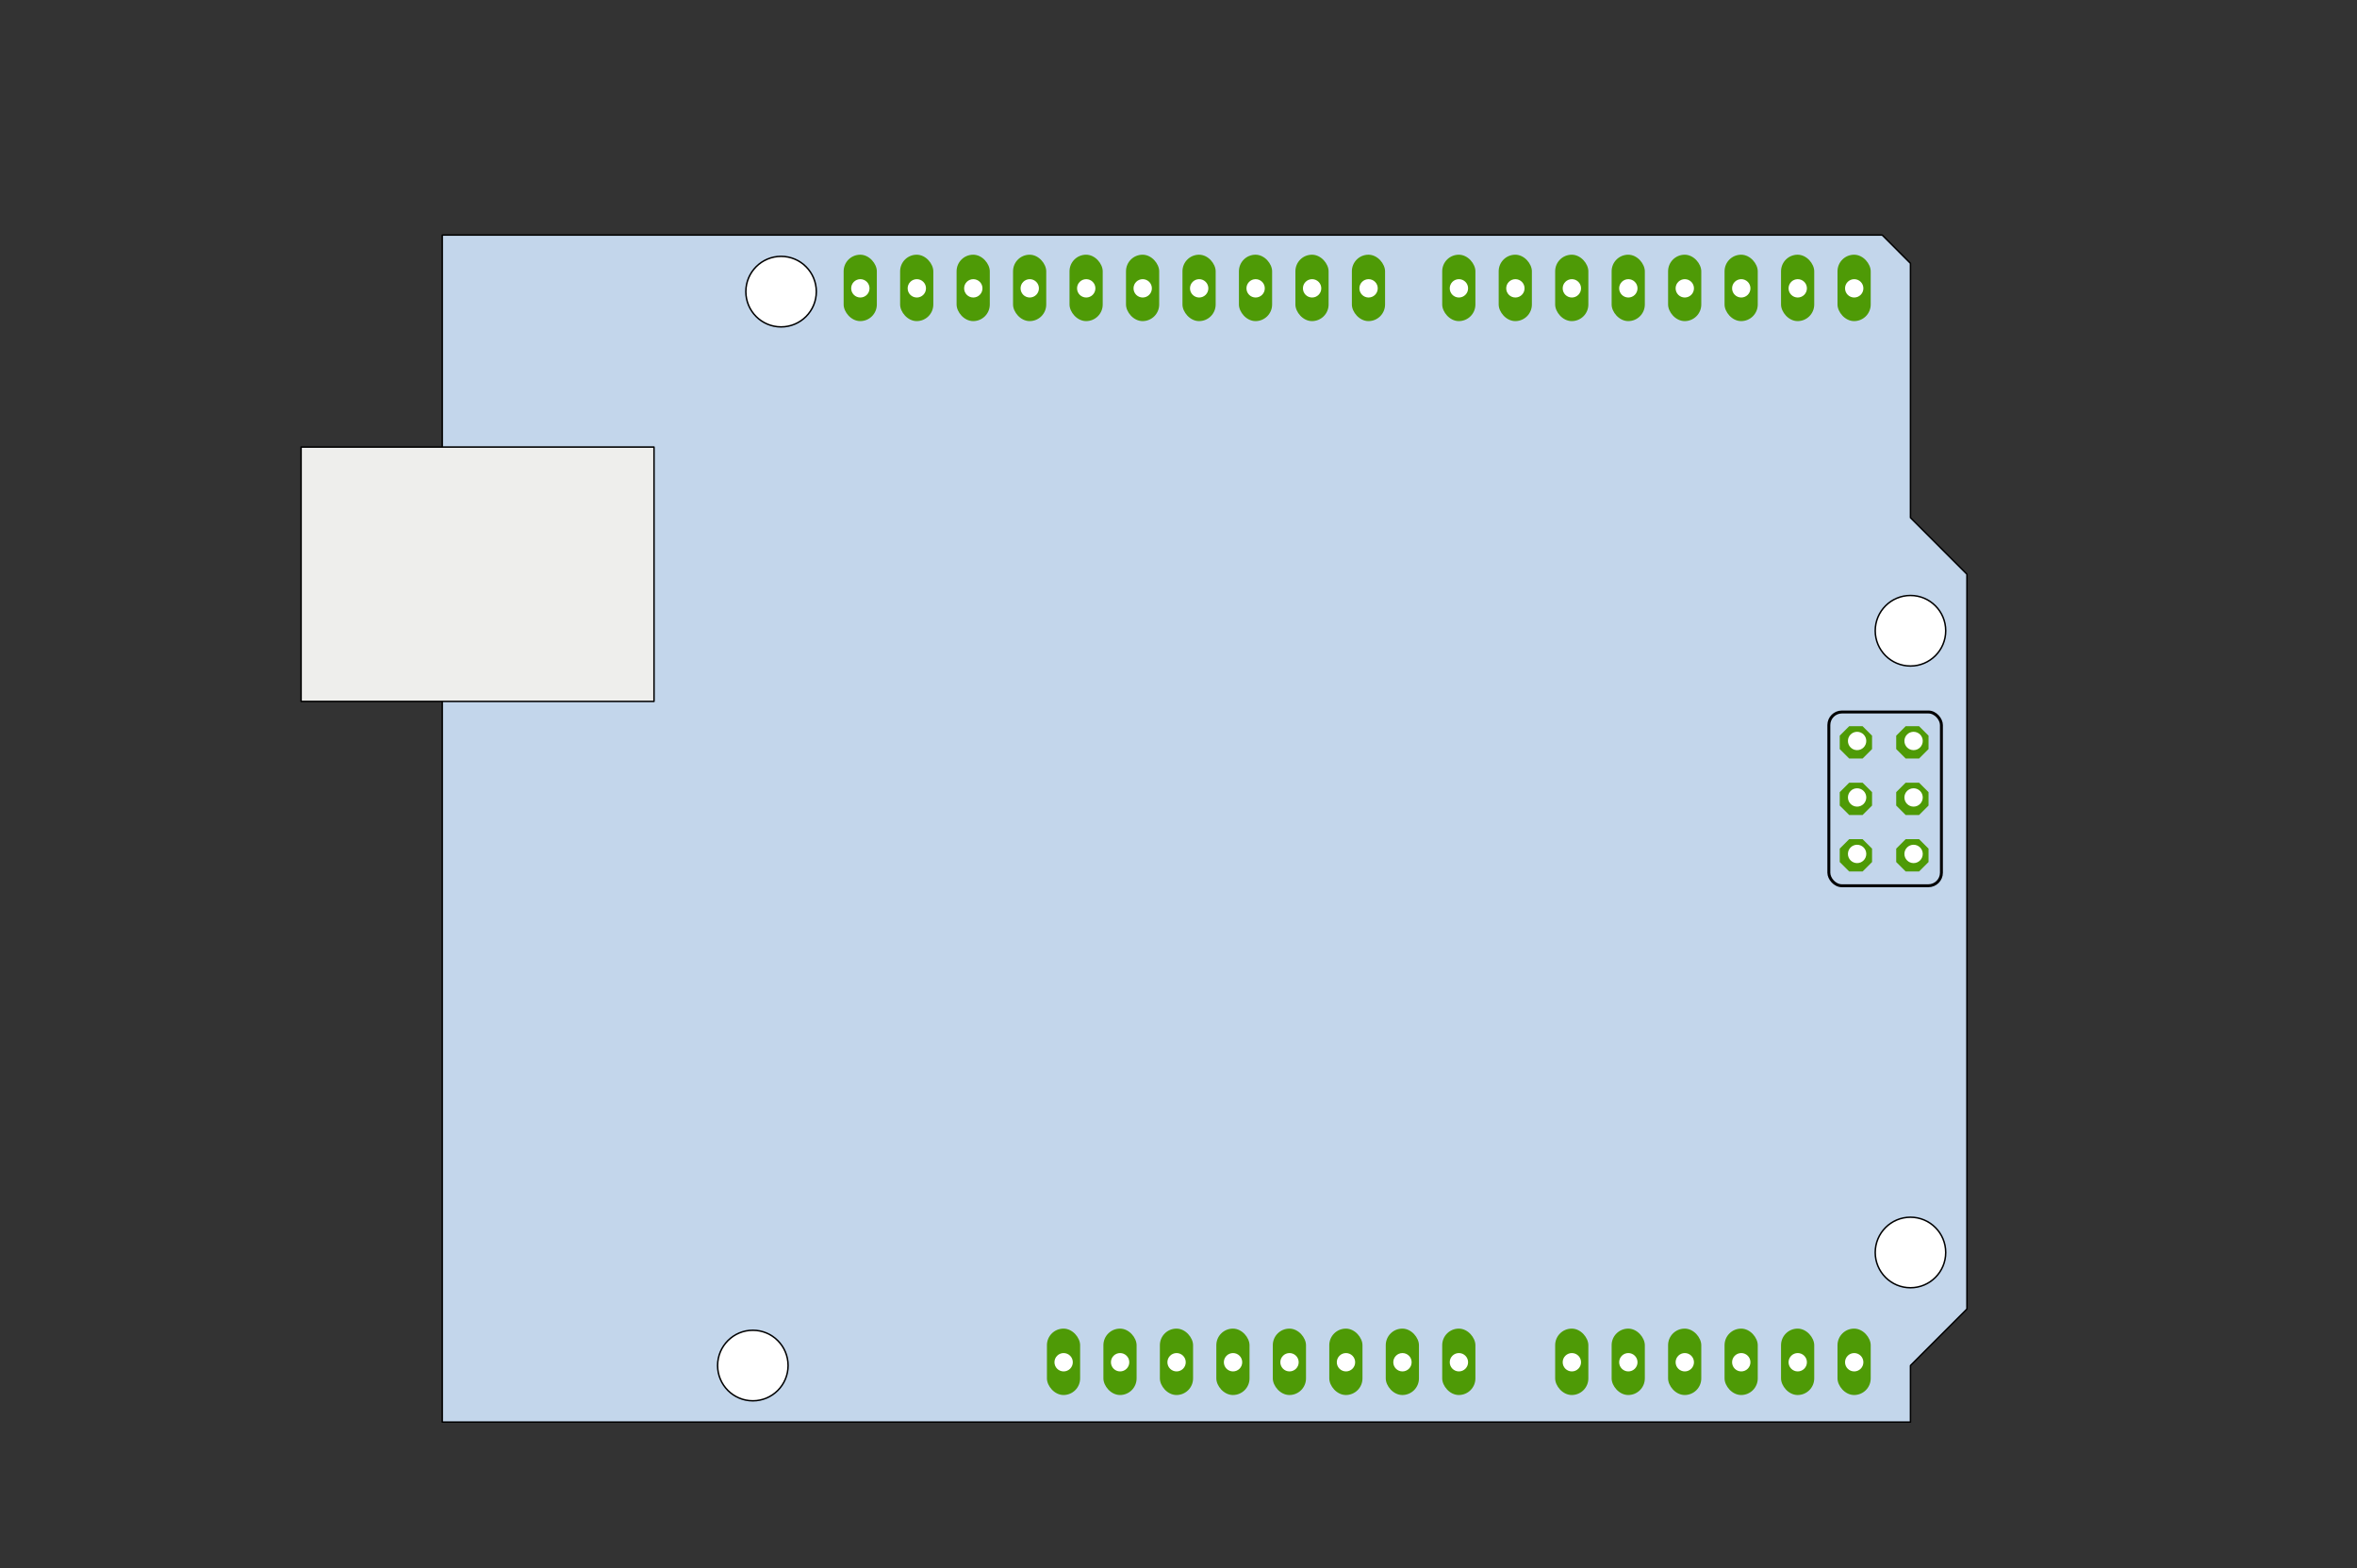 <?xml version="1.0" encoding="UTF-8" standalone="no"?>
<!-- Created with Inkscape (http://www.inkscape.org/) -->

<svg
   xmlns:dc="http://purl.org/dc/elements/1.1/"
   xmlns:cc="http://creativecommons.org/ns#"
   xmlns:rdf="http://www.w3.org/1999/02/22-rdf-syntax-ns#"
   xmlns:svg="http://www.w3.org/2000/svg"
   xmlns="http://www.w3.org/2000/svg"
   xmlns:sodipodi="http://sodipodi.sourceforge.net/DTD/sodipodi-0.dtd"
   xmlns:inkscape="http://www.inkscape.org/namespaces/inkscape"
   width="106.008mm"
   height="70.522mm"
   viewBox="0 0 106.008 70.522"
   id="svg2"
   version="1.1"
   inkscape:version="0.91+devel+osxmenu r12889"
   sodipodi:docname="uno.svg">
  <rect x="0" y="0" width="106.008" height="70.522" fill="#333333" stroke="none"/>
  <defs
     id="defs4">
    <marker
       style="overflow:visible"
       id="Arrow1Lend"
       refX="0"
       refY="0"
       orient="auto"
       inkscape:stockid="Arrow1Lend">
      <path
         transform="matrix(-0.8,0,0,-0.8,-10,0)"
         style="fill-rule:evenodd;stroke:#000000;stroke-width:1pt;marker-start:none"
         d="M 0,0 5,-5 -12.5,0 5,5 0,0 Z"
         id="path4521"
         inkscape:connector-curvature="0" />
    </marker>
  </defs>
  <sodipodi:namedview
     id="base"
     pagecolor="#ffffff"
     bordercolor="#666666"
     borderopacity="1.0"
     inkscape:pageopacity="0.0"
     inkscape:pageshadow="2"
     inkscape:zoom="2.1318143"
     inkscape:cx="212.5212"
     inkscape:cy="124.74188"
     inkscape:document-units="mm"
     inkscape:current-layer="layer1"
     showgrid="false"
     fit-margin-top="0"
     fit-margin-left="0"
     fit-margin-right="0"
     fit-margin-bottom="0"
     inkscape:window-width="1231"
     inkscape:window-height="756"
     inkscape:window-x="49"
     inkscape:window-y="22"
     inkscape:window-maximized="0" />
  <g
     inkscape:label="Layer 1"
     inkscape:groupmode="layer"
     id="layer1"
     transform="translate(-56.369,-49.55)">
    <path
       style="fill:#c3d6eb;fill-opacity:1;stroke:#000000;stroke-width:0.066;stroke-linecap:round;stroke-linejoin:round;stroke-miterlimit:4;stroke-dasharray:none;stroke-opacity:1"
       d="m 76.26,113.503 66.034,0 0,-2.542 2.54,-2.542 0,-33.045 -2.54,-2.542 0,-11.439 -1.27,-1.271 -64.764,9e-6 z"
       id="path3132"
       inkscape:connector-curvature="0"
       sodipodi:nodetypes="cccccccccc" />
    <rect
       y="69.655"
       x="69.911"
       height="11.439"
       width="15.873"
       id="rect3950"
       style="fill:#eeeeec;stroke:#000000;stroke-width:0.066;stroke-linecap:round;stroke-linejoin:round;stroke-miterlimit:4;stroke-dasharray:none;stroke-dashoffset:0;stroke-opacity:1" />
    <ellipse
       cy="105.877"
       cx="142.294"
       style="fill:#ffffff;fill-opacity:1;stroke:#000000;stroke-width:0.066;stroke-linecap:round;stroke-linejoin:round;stroke-miterlimit:4;stroke-dasharray:none;stroke-dashoffset:0;stroke-opacity:1"
       id="path4253"
       rx="1.585"
       ry="1.586" />
    <ellipse
       cy="77.916"
       cx="142.294"
       style="fill:#ffffff;fill-opacity:1;stroke:#000000;stroke-width:0.066;stroke-linecap:round;stroke-linejoin:round;stroke-miterlimit:4;stroke-dasharray:none;stroke-dashoffset:0;stroke-opacity:1"
       id="path4371"
       rx="1.585"
       ry="1.586" />
    <g
       id="g4457"
       transform="matrix(0.635,0,0,0.635,62.765,-109.752)">
      <rect
         style="fill:#4e9a06;fill-opacity:1;stroke:none"
         id="rect4459"
         width="2.351"
         height="4.702"
         x="76.078"
         y="344.965"
         rx="1.175"
         ry="1.175" />
      <circle
         r="1.203"
         cy="347.316"
         cx="77.254"
         style="fill:#ffffff;fill-opacity:1;stroke:none"
         id="path4461"
         transform="matrix(0.54,0,0,0.54,35.544,159.796)" />
    </g>
    <g
       transform="matrix(0.635,0,0,0.635,65.305,-109.752)"
       id="g4463">
      <rect
         ry="1.175"
         rx="1.175"
         y="344.965"
         x="76.078"
         height="4.702"
         width="2.351"
         id="rect4465"
         style="fill:#4e9a06;fill-opacity:1;stroke:none" />
      <circle
         r="1.203"
         cy="347.316"
         cx="77.254"
         transform="matrix(0.54,0,0,0.54,35.544,159.796)"
         id="path4467"
         style="fill:#ffffff;fill-opacity:1;stroke:none" />
    </g>
    <g
       id="g4469"
       transform="matrix(0.635,0,0,0.635,67.845,-109.752)">
      <rect
         style="fill:#4e9a06;fill-opacity:1;stroke:none"
         id="rect4471"
         width="2.351"
         height="4.702"
         x="76.078"
         y="344.965"
         rx="1.175"
         ry="1.175" />
      <circle
         r="1.203"
         cy="347.316"
         cx="77.254"
         style="fill:#ffffff;fill-opacity:1;stroke:none"
         id="path4473"
         transform="matrix(0.54,0,0,0.54,35.544,159.796)" />
    </g>
    <g
       transform="matrix(0.635,0,0,0.635,70.385,-109.752)"
       id="g4475">
      <rect
         ry="1.175"
         rx="1.175"
         y="344.965"
         x="76.078"
         height="4.702"
         width="2.351"
         id="rect4477"
         style="fill:#4e9a06;fill-opacity:1;stroke:none" />
      <circle
         r="1.203"
         cy="347.316"
         cx="77.254"
         transform="matrix(0.54,0,0,0.54,35.544,159.796)"
         id="path4479"
         style="fill:#ffffff;fill-opacity:1;stroke:none" />
    </g>
    <g
       transform="matrix(0.635,0,0,0.635,80.544,-109.752)"
       id="g4525">
      <rect
         ry="1.175"
         rx="1.175"
         y="344.965"
         x="76.078"
         height="4.702"
         width="2.351"
         id="rect4527"
         style="fill:#4e9a06;fill-opacity:1;stroke:none" />
      <circle
         r="1.203"
         cy="347.316"
         cx="77.254"
         transform="matrix(0.54,0,0,0.54,35.544,159.796)"
         id="path4529"
         style="fill:#ffffff;fill-opacity:1;stroke:none" />
    </g>
    <g
       id="g4531"
       transform="matrix(0.635,0,0,0.635,83.083,-109.752)">
      <rect
         style="fill:#4e9a06;fill-opacity:1;stroke:none"
         id="rect4533"
         width="2.351"
         height="4.702"
         x="76.078"
         y="344.965"
         rx="1.175"
         ry="1.175" />
      <circle
         r="1.203"
         cy="347.316"
         cx="77.254"
         style="fill:#ffffff;fill-opacity:1;stroke:none"
         id="path4535"
         transform="matrix(0.54,0,0,0.54,35.544,159.796)" />
    </g>
    <g
       transform="matrix(0.635,0,0,0.635,85.623,-109.752)"
       id="g4537">
      <rect
         ry="1.175"
         rx="1.175"
         y="344.965"
         x="76.078"
         height="4.702"
         width="2.351"
         id="rect4539"
         style="fill:#4e9a06;fill-opacity:1;stroke:none" />
      <circle
         r="1.203"
         cy="347.316"
         cx="77.254"
         transform="matrix(0.54,0,0,0.54,35.544,159.796)"
         id="path4541"
         style="fill:#ffffff;fill-opacity:1;stroke:none" />
    </g>
    <g
       id="g4543"
       transform="matrix(0.635,0,0,0.635,88.163,-109.752)">
      <rect
         style="fill:#4e9a06;fill-opacity:1;stroke:none"
         id="rect4545"
         width="2.351"
         height="4.702"
         x="76.078"
         y="344.965"
         rx="1.175"
         ry="1.175" />
      <circle
         r="1.203"
         cy="347.316"
         cx="77.254"
         style="fill:#ffffff;fill-opacity:1;stroke:none"
         id="path4547"
         transform="matrix(0.54,0,0,0.54,35.544,159.796)" />
    </g>
    <g
       transform="matrix(0.635,0,0,0.635,78.004,-158.048)"
       id="g5011">
      <rect
         ry="1.175"
         rx="1.175"
         y="344.965"
         x="76.078"
         height="4.702"
         width="2.351"
         id="rect5013"
         style="fill:#4e9a06;fill-opacity:1;stroke:none" />
      <circle
         r="1.203"
         cy="347.316"
         cx="77.254"
         transform="matrix(0.54,0,0,0.54,35.544,159.796)"
         id="path5015"
         style="fill:#ffffff;fill-opacity:1;stroke:none" />
    </g>
    <g
       id="g5017"
       transform="matrix(0.635,0,0,0.635,80.544,-158.048)">
      <rect
         style="fill:#4e9a06;fill-opacity:1;stroke:none"
         id="rect5019"
         width="2.351"
         height="4.702"
         x="76.078"
         y="344.965"
         rx="1.175"
         ry="1.175" />
      <circle
         r="1.203"
         cy="347.316"
         cx="77.254"
         style="fill:#ffffff;fill-opacity:1;stroke:none"
         id="path5021"
         transform="matrix(0.54,0,0,0.54,35.544,159.796)" />
    </g>
    <g
       transform="matrix(0.635,0,0,0.635,83.083,-158.048)"
       id="g5023">
      <rect
         ry="1.175"
         rx="1.175"
         y="344.965"
         x="76.078"
         height="4.702"
         width="2.351"
         id="rect5025"
         style="fill:#4e9a06;fill-opacity:1;stroke:none" />
      <circle
         r="1.203"
         cy="347.316"
         cx="77.254"
         transform="matrix(0.54,0,0,0.54,35.544,159.796)"
         id="path5027"
         style="fill:#ffffff;fill-opacity:1;stroke:none" />
    </g>
    <g
       id="g5029"
       transform="matrix(0.635,0,0,0.635,85.623,-158.048)">
      <rect
         style="fill:#4e9a06;fill-opacity:1;stroke:none"
         id="rect5031"
         width="2.351"
         height="4.702"
         x="76.078"
         y="344.965"
         rx="1.175"
         ry="1.175" />
      <circle
         r="1.203"
         cy="347.316"
         cx="77.254"
         style="fill:#ffffff;fill-opacity:1;stroke:none"
         id="path5033"
         transform="matrix(0.54,0,0,0.54,35.544,159.796)" />
    </g>
    <g
       transform="matrix(0.635,0,0,0.635,88.163,-158.048)"
       id="g5035">
      <rect
         ry="1.175"
         rx="1.175"
         y="344.965"
         x="76.078"
         height="4.702"
         width="2.351"
         id="rect5037"
         style="fill:#4e9a06;fill-opacity:1;stroke:none" />
      <circle
         r="1.203"
         cy="347.316"
         cx="77.254"
         transform="matrix(0.54,0,0,0.54,35.544,159.796)"
         id="path5039"
         style="fill:#ffffff;fill-opacity:1;stroke:none" />
    </g>
    <g
       transform="matrix(0.635,0,0,0.635,75.464,-158.048)"
       id="g5053">
      <rect
         ry="1.175"
         rx="1.175"
         y="344.965"
         x="76.078"
         height="4.702"
         width="2.351"
         id="rect5055"
         style="fill:#4e9a06;fill-opacity:1;stroke:none" />
      <circle
         r="1.203"
         cy="347.316"
         cx="77.254"
         transform="matrix(0.54,0,0,0.54,35.544,159.796)"
         id="path5057"
         style="fill:#ffffff;fill-opacity:1;stroke:none" />
    </g>
    <g
       id="g5095"
       transform="matrix(0.635,0,0,0.635,56.162,-158.048)">
      <rect
         style="fill:#4e9a06;fill-opacity:1;stroke:none"
         id="rect5097"
         width="2.351"
         height="4.702"
         x="76.078"
         y="344.965"
         rx="1.175"
         ry="1.175" />
      <circle
         r="1.203"
         cy="347.316"
         cx="77.254"
         style="fill:#ffffff;fill-opacity:1;stroke:none"
         id="path5099"
         transform="matrix(0.54,0,0,0.54,35.544,159.796)" />
    </g>
    <g
       transform="matrix(0.635,0,0,0.635,58.702,-158.048)"
       id="g5101">
      <rect
         ry="1.175"
         rx="1.175"
         y="344.965"
         x="76.078"
         height="4.702"
         width="2.351"
         id="rect5103"
         style="fill:#4e9a06;fill-opacity:1;stroke:none" />
      <circle
         r="1.203"
         cy="347.316"
         cx="77.254"
         transform="matrix(0.54,0,0,0.54,35.544,159.796)"
         id="path5105"
         style="fill:#ffffff;fill-opacity:1;stroke:none" />
    </g>
    <g
       id="g5107"
       transform="matrix(0.635,0,0,0.635,61.242,-158.048)">
      <rect
         style="fill:#4e9a06;fill-opacity:1;stroke:none"
         id="rect5109"
         width="2.351"
         height="4.702"
         x="76.078"
         y="344.965"
         rx="1.175"
         ry="1.175" />
      <circle
         r="1.203"
         cy="347.316"
         cx="77.254"
         style="fill:#ffffff;fill-opacity:1;stroke:none"
         id="path5111"
         transform="matrix(0.54,0,0,0.54,35.544,159.796)" />
    </g>
    <g
       transform="matrix(0.635,0,0,0.635,63.781,-158.048)"
       id="g5113">
      <rect
         ry="1.175"
         rx="1.175"
         y="344.965"
         x="76.078"
         height="4.702"
         width="2.351"
         id="rect5115"
         style="fill:#4e9a06;fill-opacity:1;stroke:none" />
      <circle
         r="1.203"
         cy="347.316"
         cx="77.254"
         transform="matrix(0.54,0,0,0.54,35.544,159.796)"
         id="path5117"
         style="fill:#ffffff;fill-opacity:1;stroke:none" />
    </g>
    <g
       id="g5119"
       transform="matrix(0.635,0,0,0.635,66.321,-158.048)">
      <rect
         style="fill:#4e9a06;fill-opacity:1;stroke:none"
         id="rect5121"
         width="2.351"
         height="4.702"
         x="76.078"
         y="344.965"
         rx="1.175"
         ry="1.175" />
      <circle
         r="1.203"
         cy="347.316"
         cx="77.254"
         style="fill:#ffffff;fill-opacity:1;stroke:none"
         id="path5123"
         transform="matrix(0.54,0,0,0.54,35.544,159.796)" />
    </g>
    <g
       id="g5137"
       transform="matrix(0.635,0,0,0.635,53.622,-158.048)">
      <rect
         style="fill:#4e9a06;fill-opacity:1;stroke:none"
         id="rect5139"
         width="2.351"
         height="4.702"
         x="76.078"
         y="344.965"
         rx="1.175"
         ry="1.175" />
      <circle
         r="1.203"
         cy="347.316"
         cx="77.254"
         style="fill:#ffffff;fill-opacity:1;stroke:none"
         id="path5141"
         transform="matrix(0.54,0,0,0.54,35.544,159.796)" />
    </g>
    <ellipse
       cy="62.665"
       cx="91.499"
       id="path4355"
       style="fill:#ffffff;fill-opacity:1;stroke:#000000;stroke-width:0.066;stroke-linecap:round;stroke-linejoin:round;stroke-miterlimit:4;stroke-dasharray:none;stroke-dashoffset:0;stroke-opacity:1"
       rx="1.585"
       ry="1.586" />
    <g
       id="g5239"
       style="stroke-linecap:round;stroke-linejoin:round"
       transform="matrix(0.635,0,0,0.635,60.226,-109.752)">
      <g
         id="g5201"
         transform="translate(-47.8,-36)"
         style="stroke-linecap:round;stroke-linejoin:round">
        <path
           sodipodi:type="star"
           style="fill:#4e9a06;fill-opacity:1;stroke:none"
           id="path5203"
           sodipodi:sides="8"
           sodipodi:cx="185.25381"
           sodipodi:cy="351.31631"
           sodipodi:r1="1.9736996"
           sodipodi:r2="0.98684978"
           sodipodi:arg1="3.1415927"
           sodipodi:arg2="3.5342917"
           inkscape:flatsided="true"
           inkscape:rounded="0"
           inkscape:randomized="0"
           d="m 183.28,351.316 0.578,-1.396 1.396,-0.578 1.396,0.578 0.578,1.396 -0.578,1.396 -1.396,0.578 -1.396,-0.578 z"
           transform="matrix(-0.58,-0.24,0.24,-0.58,196.307,587.67)" />
        <circle
           r="1.203"
           cy="347.316"
           cx="77.254"
           transform="matrix(0.54,0,0,0.54,131.544,151.796)"
           id="path5205"
           style="fill:#ffffff;fill-opacity:1;stroke:none" />
      </g>
      <g
         transform="translate(-43.8,-36)"
         id="g5207"
         style="stroke-linecap:round;stroke-linejoin:round">
        <path
           transform="matrix(-0.58,-0.24,0.24,-0.58,196.307,587.67)"
           d="m 183.28,351.316 0.578,-1.396 1.396,-0.578 1.396,0.578 0.578,1.396 -0.578,1.396 -1.396,0.578 -1.396,-0.578 z"
           inkscape:randomized="0"
           inkscape:rounded="0"
           inkscape:flatsided="true"
           sodipodi:arg2="3.5342917"
           sodipodi:arg1="3.1415927"
           sodipodi:r2="0.98684978"
           sodipodi:r1="1.9736996"
           sodipodi:cy="351.31631"
           sodipodi:cx="185.25381"
           sodipodi:sides="8"
           id="path5209"
           style="fill:#4e9a06;fill-opacity:1;stroke:none"
           sodipodi:type="star" />
        <circle
           r="1.203"
           cy="347.316"
           cx="77.254"
           style="fill:#ffffff;fill-opacity:1;stroke:none"
           id="path5211"
           transform="matrix(0.54,0,0,0.54,131.544,151.796)" />
      </g>
      <g
         transform="translate(-47.8,-32)"
         id="g5213"
         style="stroke-linecap:round;stroke-linejoin:round">
        <path
           transform="matrix(-0.58,-0.24,0.24,-0.58,196.307,587.67)"
           d="m 183.28,351.316 0.578,-1.396 1.396,-0.578 1.396,0.578 0.578,1.396 -0.578,1.396 -1.396,0.578 -1.396,-0.578 z"
           inkscape:randomized="0"
           inkscape:rounded="0"
           inkscape:flatsided="true"
           sodipodi:arg2="3.5342917"
           sodipodi:arg1="3.1415927"
           sodipodi:r2="0.98684978"
           sodipodi:r1="1.9736996"
           sodipodi:cy="351.31631"
           sodipodi:cx="185.25381"
           sodipodi:sides="8"
           id="path5215"
           style="fill:#4e9a06;fill-opacity:1;stroke:none"
           sodipodi:type="star" />
        <circle
           r="1.203"
           cy="347.316"
           cx="77.254"
           style="fill:#ffffff;fill-opacity:1;stroke:none"
           id="path5217"
           transform="matrix(0.54,0,0,0.54,131.544,151.796)" />
      </g>
      <g
         id="g5219"
         transform="translate(-43.8,-32)"
         style="stroke-linecap:round;stroke-linejoin:round">
        <path
           sodipodi:type="star"
           style="fill:#4e9a06;fill-opacity:1;stroke:none"
           id="path5221"
           sodipodi:sides="8"
           sodipodi:cx="185.25381"
           sodipodi:cy="351.31631"
           sodipodi:r1="1.9736996"
           sodipodi:r2="0.98684978"
           sodipodi:arg1="3.1415927"
           sodipodi:arg2="3.5342917"
           inkscape:flatsided="true"
           inkscape:rounded="0"
           inkscape:randomized="0"
           d="m 183.28,351.316 0.578,-1.396 1.396,-0.578 1.396,0.578 0.578,1.396 -0.578,1.396 -1.396,0.578 -1.396,-0.578 z"
           transform="matrix(-0.58,-0.24,0.24,-0.58,196.307,587.67)" />
        <circle
           r="1.203"
           cy="347.316"
           cx="77.254"
           transform="matrix(0.54,0,0,0.54,131.544,151.796)"
           id="path5223"
           style="fill:#ffffff;fill-opacity:1;stroke:none" />
      </g>
      <g
         id="g5225"
         transform="translate(-47.8,-28)"
         style="stroke-linecap:round;stroke-linejoin:round">
        <path
           sodipodi:type="star"
           style="fill:#4e9a06;fill-opacity:1;stroke:none"
           id="path5227"
           sodipodi:sides="8"
           sodipodi:cx="185.25381"
           sodipodi:cy="351.31631"
           sodipodi:r1="1.9736996"
           sodipodi:r2="0.98684978"
           sodipodi:arg1="3.1415927"
           sodipodi:arg2="3.5342917"
           inkscape:flatsided="true"
           inkscape:rounded="0"
           inkscape:randomized="0"
           d="m 183.28,351.316 0.578,-1.396 1.396,-0.578 1.396,0.578 0.578,1.396 -0.578,1.396 -1.396,0.578 -1.396,-0.578 z"
           transform="matrix(-0.58,-0.24,0.24,-0.58,196.307,587.67)" />
        <circle
           r="1.203"
           cy="347.316"
           cx="77.254"
           transform="matrix(0.54,0,0,0.54,131.544,151.796)"
           id="path5229"
           style="fill:#ffffff;fill-opacity:1;stroke:none" />
      </g>
      <g
         transform="translate(-43.8,-28)"
         id="g5231"
         style="stroke-linecap:round;stroke-linejoin:round">
        <path
           transform="matrix(-0.58,-0.24,0.24,-0.58,196.307,587.67)"
           d="m 183.28,351.316 0.578,-1.396 1.396,-0.578 1.396,0.578 0.578,1.396 -0.578,1.396 -1.396,0.578 -1.396,-0.578 z"
           inkscape:randomized="0"
           inkscape:rounded="0"
           inkscape:flatsided="true"
           sodipodi:arg2="3.5342917"
           sodipodi:arg1="3.1415927"
           sodipodi:r2="0.98684978"
           sodipodi:r1="1.9736996"
           sodipodi:cy="351.31631"
           sodipodi:cx="185.25381"
           sodipodi:sides="8"
           id="path5233"
           style="fill:#4e9a06;fill-opacity:1;stroke:none"
           sodipodi:type="star" />
        <circle
           r="1.203"
           cy="347.316"
           cx="77.254"
           style="fill:#ffffff;fill-opacity:1;stroke:none"
           id="path5235"
           transform="matrix(0.54,0,0,0.54,131.544,151.796)" />
      </g>
    </g>
    <rect
       style="fill:none;stroke:#000000;stroke-width:0.132;stroke-linecap:round;stroke-linejoin:round;stroke-miterlimit:4;stroke-dasharray:none;stroke-opacity:1"
       id="rect5237"
       width="5.063"
       height="7.814"
       x="138.623"
       y="81.57"
       rx="0.587"
       ry="0.587" />
    <ellipse
       cy="110.961"
       cx="90.229"
       id="path4554"
       style="fill:#ffffff;fill-opacity:1;stroke:#000000;stroke-width:0.066;stroke-linecap:round;stroke-linejoin:round;stroke-miterlimit:4;stroke-dasharray:none;stroke-dashoffset:0;stroke-opacity:1"
       rx="1.585"
       ry="1.586" />
    <g
       transform="matrix(0.635,0,0,0.635,51.083,-158.048)"
       id="g5131">
      <rect
         ry="1.175"
         rx="1.175"
         y="344.965"
         x="76.078"
         height="4.702"
         width="2.351"
         id="rect5133"
         style="fill:#4e9a06;fill-opacity:1;stroke:none" />
      <circle
         r="1.203"
         cy="347.316"
         cx="77.254"
         transform="matrix(0.54,0,0,0.54,35.544,159.796)"
         id="path5135"
         style="fill:#ffffff;fill-opacity:1;stroke:none" />
    </g>
    <g
       id="g5047"
       transform="matrix(0.635,0,0,0.635,72.924,-158.048)">
      <rect
         style="fill:#4e9a06;fill-opacity:1;stroke:none"
         id="rect5049"
         width="2.351"
         height="4.702"
         x="76.078"
         y="344.965"
         rx="1.175"
         ry="1.175" />
      <circle
         r="1.203"
         cy="347.316"
         cx="77.254"
         style="fill:#ffffff;fill-opacity:1;stroke:none"
         id="path5051"
         transform="matrix(0.54,0,0,0.54,35.544,159.796)" />
    </g>
    <g
       transform="matrix(0.635,0,0,0.635,68.861,-158.048)"
       id="g5125">
      <rect
         ry="1.175"
         rx="1.175"
         y="344.965"
         x="76.078"
         height="4.702"
         width="2.351"
         id="rect5127"
         style="fill:#4e9a06;fill-opacity:1;stroke:none" />
      <circle
         r="1.203"
         cy="347.316"
         cx="77.254"
         transform="matrix(0.54,0,0,0.54,35.544,159.796)"
         id="path5129"
         style="fill:#ffffff;fill-opacity:1;stroke:none" />
    </g>
    <g
       id="g5041"
       transform="matrix(0.635,0,0,0.635,90.703,-158.048)">
      <rect
         style="fill:#4e9a06;fill-opacity:1;stroke:none"
         id="rect5043"
         width="2.351"
         height="4.702"
         x="76.078"
         y="344.965"
         rx="1.175"
         ry="1.175" />
      <circle
         r="1.203"
         cy="347.316"
         cx="77.254"
         style="fill:#ffffff;fill-opacity:1;stroke:none"
         id="path5045"
         transform="matrix(0.54,0,0,0.54,35.544,159.796)" />
    </g>
    <g
       id="g4453"
       transform="matrix(0.635,0,0,0.635,60.226,-109.752)">
      <rect
         ry="1.175"
         rx="1.175"
         y="344.965"
         x="76.078"
         height="4.702"
         width="2.351"
         id="rect4451"
         style="fill:#4e9a06;fill-opacity:1;stroke:none" />
      <circle
         r="1.203"
         cy="347.316"
         cx="77.254"
         transform="matrix(0.54,0,0,0.54,35.544,159.796)"
         id="path4441"
         style="fill:#ffffff;fill-opacity:1;stroke:none" />
    </g>
    <g
       id="g4481"
       transform="matrix(0.635,0,0,0.635,72.924,-109.752)">
      <rect
         style="fill:#4e9a06;fill-opacity:1;stroke:none"
         id="rect4483"
         width="2.351"
         height="4.702"
         x="76.078"
         y="344.965"
         rx="1.175"
         ry="1.175" />
      <circle
         r="1.203"
         cy="347.316"
         cx="77.254"
         style="fill:#ffffff;fill-opacity:1;stroke:none"
         id="path4485"
         transform="matrix(0.54,0,0,0.54,35.544,159.796)" />
    </g>
    <g
       id="g4519"
       transform="matrix(0.635,0,0,0.635,78.004,-109.752)">
      <rect
         style="fill:#4e9a06;fill-opacity:1;stroke:none"
         id="rect4521"
         width="2.351"
         height="4.702"
         x="76.078"
         y="344.965"
         rx="1.175"
         ry="1.175" />
      <circle
         r="1.203"
         cy="347.316"
         cx="77.254"
         style="fill:#ffffff;fill-opacity:1;stroke:none"
         id="path4523"
         transform="matrix(0.54,0,0,0.54,35.544,159.796)" />
    </g>
    <g
       transform="matrix(0.635,0,0,0.635,90.703,-109.752)"
       id="g4549">
      <rect
         ry="1.175"
         rx="1.175"
         y="344.965"
         x="76.078"
         height="4.702"
         width="2.351"
         id="rect4551"
         style="fill:#4e9a06;fill-opacity:1;stroke:none" />
      <circle
         r="1.203"
         cy="347.316"
         cx="77.254"
         transform="matrix(0.54,0,0,0.54,35.544,159.796)"
         id="path4553"
         style="fill:#ffffff;fill-opacity:1;stroke:none" />
    </g>
    <g
       transform="matrix(0.635,0,0,0.635,48.543,-158.048)"
       id="g5216">
      <rect
         ry="1.175"
         rx="1.175"
         y="344.965"
         x="76.078"
         height="4.702"
         width="2.351"
         id="rect5218"
         style="fill:#4e9a06;fill-opacity:1;stroke:none" />
      <circle
         r="1.203"
         cy="347.316"
         cx="77.254"
         transform="matrix(0.54,0,0,0.54,35.544,159.796)"
         id="path5222"
         style="fill:#ffffff;fill-opacity:1;stroke:none" />
    </g>
    <g
       id="g5224"
       transform="matrix(0.635,0,0,0.635,46.003,-158.048)">
      <rect
         style="fill:#4e9a06;fill-opacity:1;stroke:none"
         id="rect5226"
         width="2.351"
         height="4.702"
         x="76.078"
         y="344.965"
         rx="1.175"
         ry="1.175" />
      <circle
         r="1.203"
         cy="347.316"
         cx="77.254"
         style="fill:#ffffff;fill-opacity:1;stroke:none"
         id="path5230"
         transform="matrix(0.54,0,0,0.54,35.544,159.796)" />
    </g>
    <g
       transform="matrix(0.635,0,0,0.635,57.686,-109.752)"
       id="g5246">
      <rect
         ry="1.175"
         rx="1.175"
         y="344.965"
         x="76.078"
         height="4.702"
         width="2.351"
         id="rect5248"
         style="fill:#4e9a06;fill-opacity:1;stroke:none" />
      <circle
         r="1.203"
         cy="347.316"
         cx="77.254"
         transform="matrix(0.54,0,0,0.54,35.544,159.796)"
         id="path5250"
         style="fill:#ffffff;fill-opacity:1;stroke:none" />
    </g>
    <g
       id="g5258"
       transform="matrix(0.635,0,0,0.635,55.146,-109.752)">
      <rect
         style="fill:#4e9a06;fill-opacity:1;stroke:none"
         id="rect5260"
         width="2.351"
         height="4.702"
         x="76.078"
         y="344.965"
         rx="1.175"
         ry="1.175" />
      <circle
         r="1.203"
         cy="347.316"
         cx="77.254"
         style="fill:#ffffff;fill-opacity:1;stroke:none"
         id="path5262"
         transform="matrix(0.54,0,0,0.54,35.544,159.796)" />
    </g>
  </g>
</svg>
